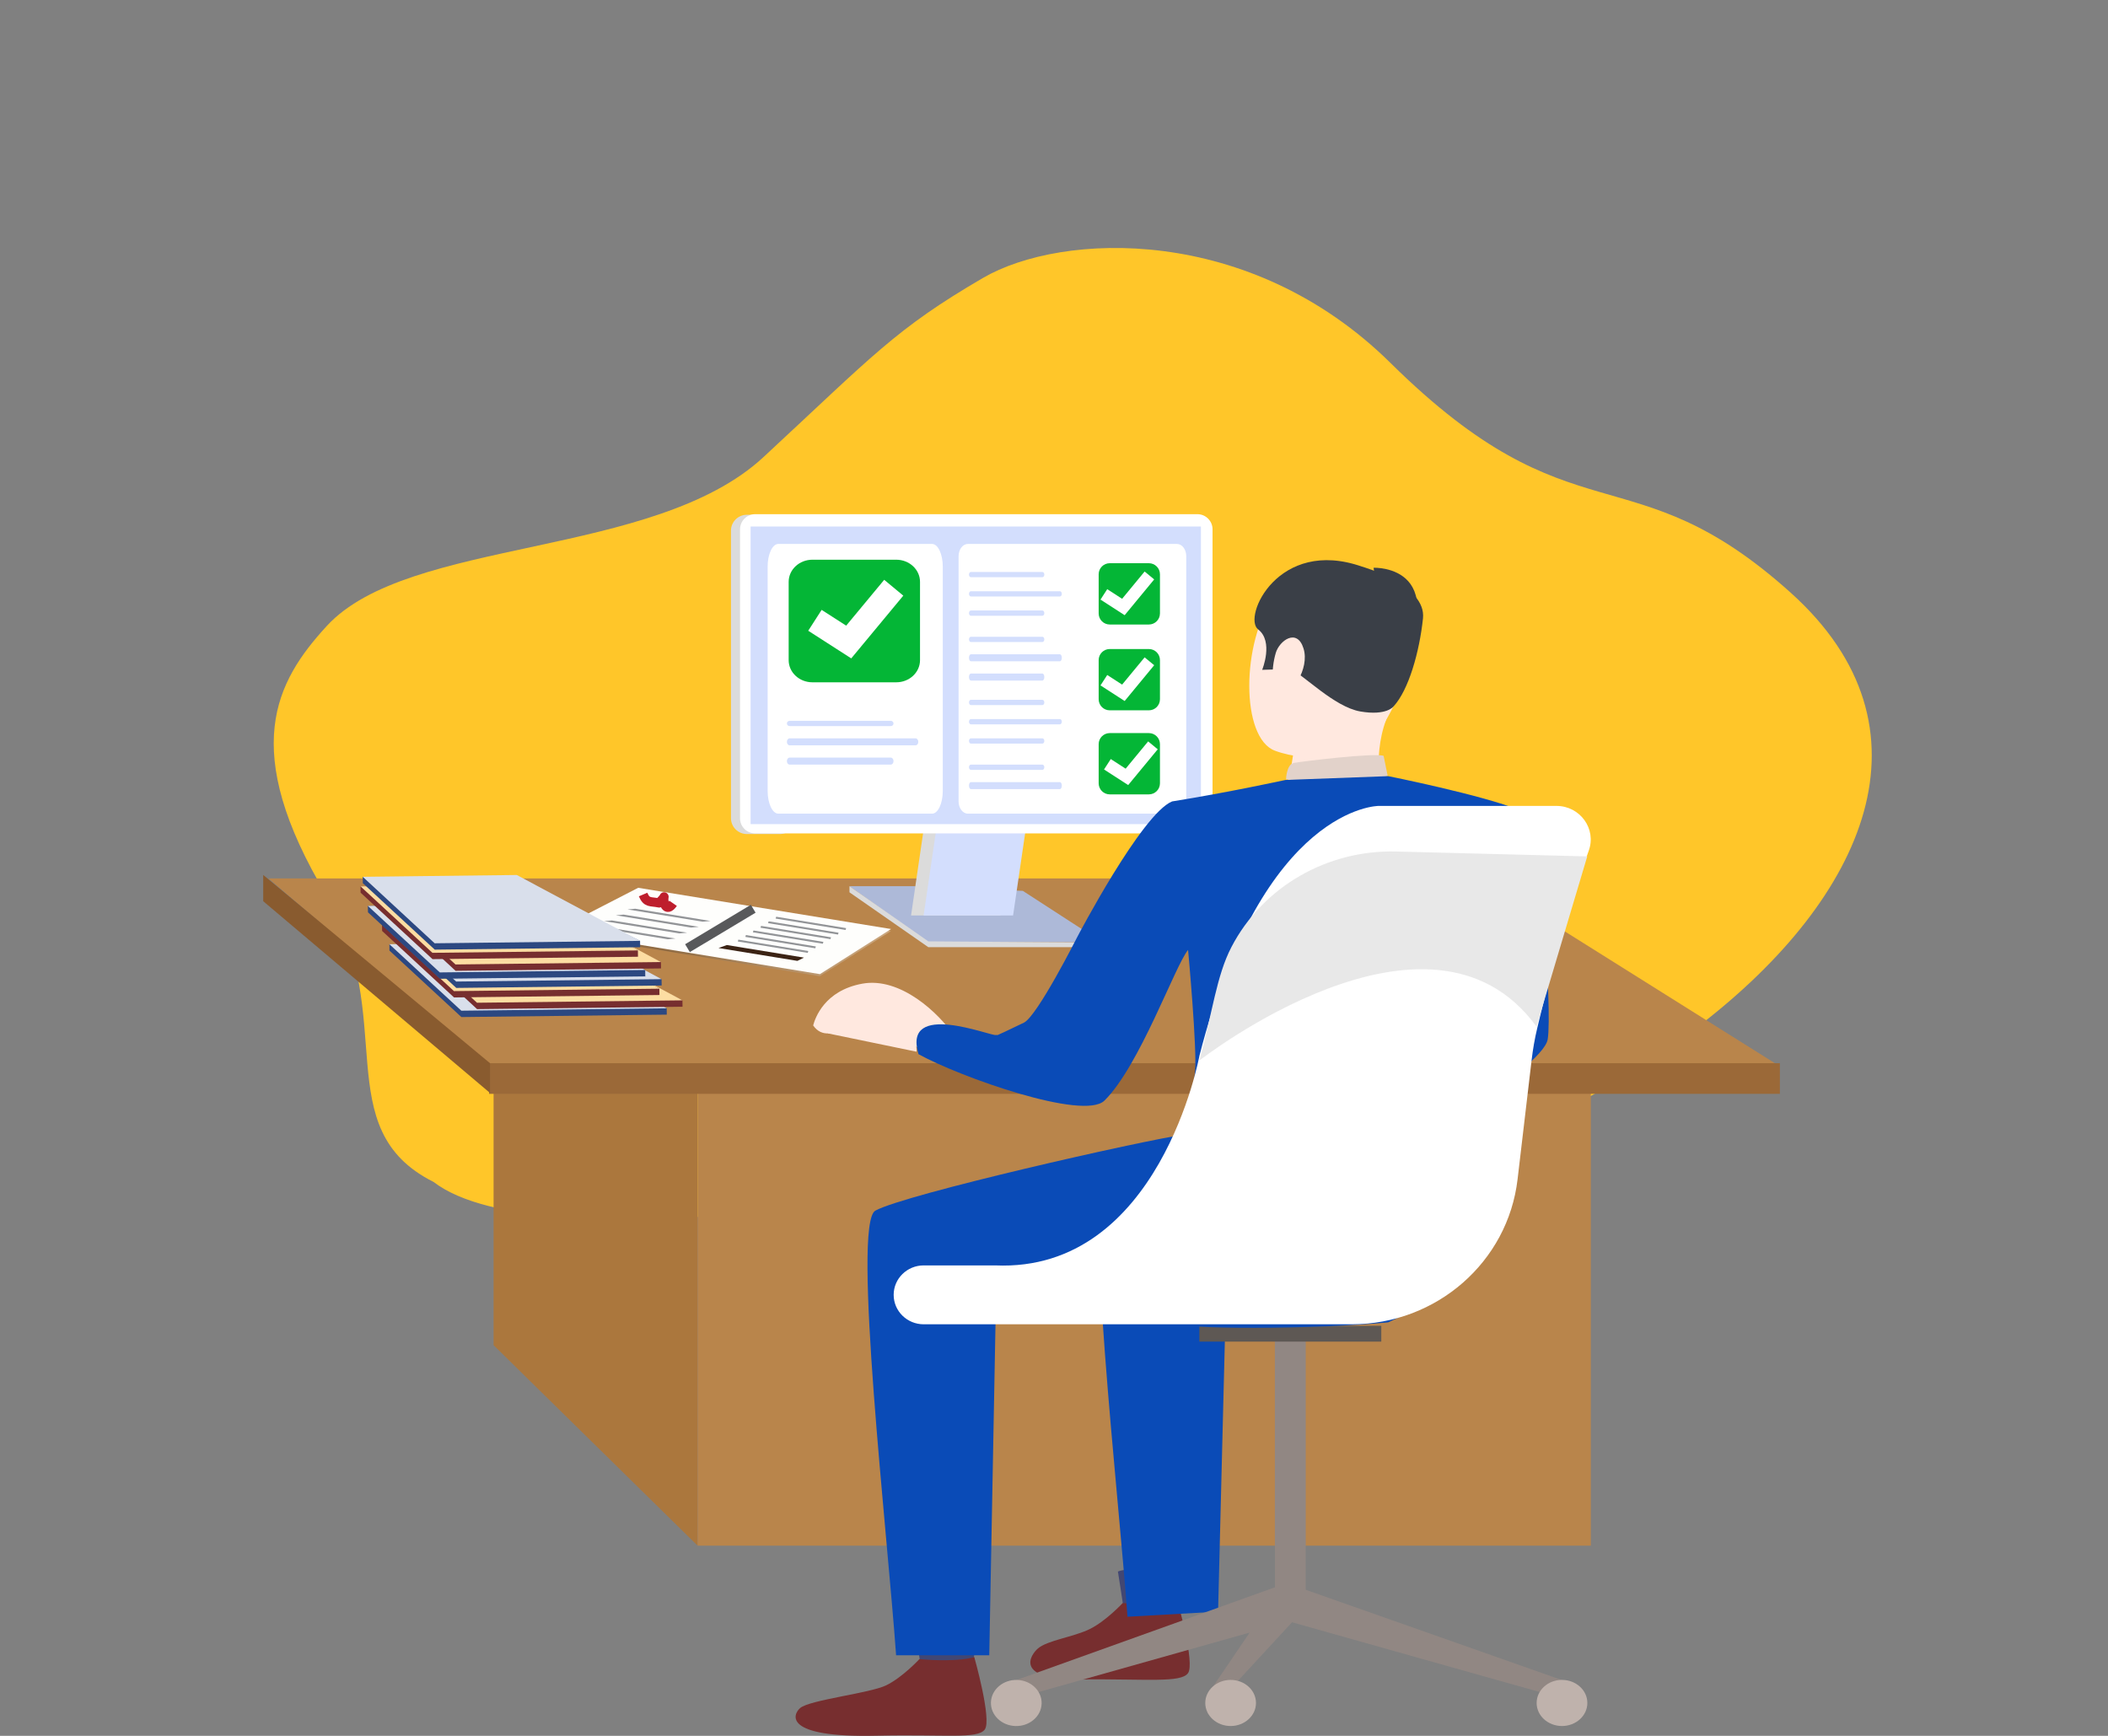<svg width="170" height="140" viewBox="0 0 170 140" fill="none" xmlns="http://www.w3.org/2000/svg">
<rect x="0" y="0" width="170" height="140" fill="#808080" stroke="none"/>
<path d="M26.352 72.256C32.165 81.941 26.399 91.031 34.96 95.323C43.804 102.104 79.27 95.281 79.27 95.281C82.107 95.918 84.847 96.457 87.49 96.91C119.73 102.431 168.729 69.665 144.405 47.797C131.477 36.175 126.983 43.94 112.137 29.273C100.79 18.065 85.628 18.713 79.27 22.418C72.213 26.532 70.415 28.666 61.566 36.87C52.716 45.073 32.946 43.309 26.352 50.487C22.24 54.963 19.25 60.424 26.352 72.256Z" fill="#FFC629"/>
<path d="M39.805 108.49V71.484L56.26 86.706V124.662L39.805 108.49Z" fill="#AB773D"/>
<path d="M119.39 70.848H21.648L39.304 85.961H143.472L119.39 70.848Z" fill="#B9854B"/>
<path d="M68.504 71.473H73.695L82.487 71.85L88.879 75.993H74.86L68.504 71.473Z" fill="#ADB9D8"/>
<path d="M56.258 86.244H128.293V124.662H56.258V86.244Z" fill="#B9854B"/>
<path d="M80.686 73.833H73.473L74.491 66.871H81.705L80.686 73.833Z" fill="#DBDBDB"/>
<path d="M81.701 73.833H74.484L75.506 66.871H82.72L81.701 73.833Z" fill="#D3DEFD"/>
<path d="M62.896 41.518H60.229C59.522 41.518 58.949 42.092 58.949 42.799V65.985C58.949 66.692 59.522 67.266 60.229 67.266H62.896C63.603 67.266 64.176 66.692 64.176 65.985V42.799C64.176 42.092 63.603 41.518 62.896 41.518Z" fill="#DBDBDB"/>
<path d="M96.563 41.469H60.903C60.227 41.469 59.68 42.017 59.68 42.693V65.993C59.68 66.669 60.227 67.216 60.903 67.216H96.563C97.238 67.216 97.786 66.669 97.786 65.993V42.693C97.786 42.017 97.238 41.469 96.563 41.469Z" fill="white"/>
<path d="M60.532 66.466H96.848V42.465H60.532V66.466Z" fill="#D3DEFD"/>
<path d="M94.916 43.87H78.056C77.641 43.87 77.305 44.313 77.305 44.859V64.633C77.305 65.179 77.641 65.622 78.056 65.622H94.916C95.33 65.622 95.666 65.179 95.666 64.633V44.859C95.666 44.313 95.33 43.87 94.916 43.87Z" fill="white"/>
<path d="M75.169 43.87H62.768C62.292 43.87 61.906 44.692 61.906 45.705V63.788C61.906 64.801 62.292 65.622 62.768 65.622H75.169C75.645 65.622 76.031 64.801 76.031 63.788V45.705C76.031 44.692 75.645 43.87 75.169 43.87Z" fill="white"/>
<path d="M92.651 59.125H89.495C89.002 59.125 88.602 59.525 88.602 60.019V63.175C88.602 63.668 89.002 64.068 89.495 64.068H92.651C93.145 64.068 93.545 63.668 93.545 63.175V60.019C93.545 59.525 93.145 59.125 92.651 59.125Z" fill="#04B636"/>
<path d="M92.651 45.424H89.495C89.002 45.424 88.602 45.824 88.602 46.318V49.474C88.602 49.968 89.002 50.368 89.495 50.368H92.651C93.145 50.368 93.545 49.968 93.545 49.474V46.318C93.545 45.824 93.145 45.424 92.651 45.424Z" fill="#04B636"/>
<path d="M72.28 45.142H65.517C64.459 45.142 63.602 45.942 63.602 46.929V53.242C63.602 54.229 64.459 55.029 65.517 55.029H72.28C73.338 55.029 74.195 54.229 74.195 53.242V46.929C74.195 45.942 73.338 45.142 72.28 45.142Z" fill="#04B636"/>
<path d="M92.651 52.345H89.495C89.002 52.345 88.602 52.745 88.602 53.239V56.395C88.602 56.889 89.002 57.289 89.495 57.289H92.651C93.145 57.289 93.545 56.889 93.545 56.395V53.239C93.545 52.745 93.145 52.345 92.651 52.345Z" fill="#04B636"/>
<path fill-rule="evenodd" clip-rule="evenodd" d="M93.079 46.731L90.698 49.617L88.75 48.358L89.293 47.518L90.493 48.294L92.308 46.094L93.079 46.731Z" fill="white"/>
<path fill-rule="evenodd" clip-rule="evenodd" d="M72.846 48.04L68.649 53.1L65.18 50.87L66.261 49.188L68.24 50.46L71.307 46.763L72.846 48.04Z" fill="white"/>
<path fill-rule="evenodd" clip-rule="evenodd" d="M93.079 53.652L90.698 56.538L88.75 55.279L89.293 54.439L90.493 55.215L92.308 53.016L93.079 53.652Z" fill="white"/>
<path fill-rule="evenodd" clip-rule="evenodd" d="M93.365 60.432L90.983 63.317L89.035 62.059L89.578 61.219L90.778 61.995L92.593 59.795L93.365 60.432Z" fill="white"/>
<path d="M84.061 46.13H78.301C78.215 46.13 78.144 46.221 78.144 46.333V46.351C78.144 46.463 78.215 46.554 78.301 46.554H84.061C84.148 46.554 84.218 46.463 84.218 46.351V46.333C84.218 46.221 84.148 46.13 84.061 46.13Z" fill="#D3DEFD"/>
<path d="M84.061 56.441H78.301C78.215 56.441 78.144 56.532 78.144 56.644V56.662C78.144 56.774 78.215 56.865 78.301 56.865H84.061C84.148 56.865 84.218 56.774 84.218 56.662V56.644C84.218 56.532 84.148 56.441 84.061 56.441Z" fill="#D3DEFD"/>
<path d="M84.061 49.238H78.301C78.215 49.238 78.144 49.329 78.144 49.441V49.458C78.144 49.571 78.215 49.661 78.301 49.661H84.061C84.148 49.661 84.218 49.571 84.218 49.458V49.441C84.218 49.329 84.148 49.238 84.061 49.238Z" fill="#D3DEFD"/>
<path d="M84.061 59.548H78.301C78.215 59.548 78.144 59.639 78.144 59.752V59.769C78.144 59.881 78.215 59.972 78.301 59.972H84.061C84.148 59.972 84.218 59.881 84.218 59.769V59.752C84.218 59.639 84.148 59.548 84.061 59.548Z" fill="#D3DEFD"/>
<path d="M85.473 47.684H78.302C78.215 47.684 78.144 47.775 78.144 47.887V47.905C78.144 48.017 78.215 48.108 78.302 48.108H85.473C85.56 48.108 85.63 48.017 85.63 47.905V47.887C85.63 47.775 85.56 47.684 85.473 47.684Z" fill="#D3DEFD"/>
<path d="M85.473 57.995H78.302C78.215 57.995 78.144 58.086 78.144 58.198V58.216C78.144 58.328 78.215 58.419 78.302 58.419H85.473C85.56 58.419 85.63 58.328 85.63 58.216V58.198C85.63 58.086 85.56 57.995 85.473 57.995Z" fill="#D3DEFD"/>
<path d="M84.061 51.356H78.301C78.215 51.356 78.144 51.447 78.144 51.559V51.577C78.144 51.689 78.215 51.78 78.301 51.78H84.061C84.148 51.78 84.218 51.689 84.218 51.577V51.559C84.218 51.447 84.148 51.356 84.061 51.356Z" fill="#D3DEFD"/>
<path d="M84.061 61.667H78.301C78.215 61.667 78.144 61.758 78.144 61.87V61.888C78.144 62 78.215 62.091 78.301 62.091H84.061C84.148 62.091 84.218 62 84.218 61.888V61.87C84.218 61.758 84.148 61.667 84.061 61.667Z" fill="#D3DEFD"/>
<path d="M84.061 54.322H78.301C78.215 54.322 78.144 54.444 78.144 54.593V54.617C78.144 54.766 78.215 54.888 78.301 54.888H84.061C84.148 54.888 84.218 54.766 84.218 54.617V54.593C84.218 54.444 84.148 54.322 84.061 54.322Z" fill="#D3DEFD"/>
<path d="M85.473 52.769H78.302C78.215 52.769 78.144 52.89 78.144 53.04V53.063C78.144 53.213 78.215 53.334 78.302 53.334H85.473C85.56 53.334 85.63 53.213 85.63 53.063V53.04C85.63 52.89 85.56 52.769 85.473 52.769Z" fill="#D3DEFD"/>
<path d="M85.473 63.08H78.302C78.215 63.08 78.144 63.201 78.144 63.35V63.374C78.144 63.523 78.215 63.645 78.302 63.645H85.473C85.56 63.645 85.63 63.523 85.63 63.374V63.35C85.63 63.201 85.56 63.08 85.473 63.08Z" fill="#D3DEFD"/>
<path d="M71.834 58.136H63.682C63.56 58.136 63.461 58.227 63.461 58.339V58.357C63.461 58.469 63.56 58.56 63.682 58.56H71.834C71.956 58.56 72.056 58.469 72.056 58.357V58.339C72.056 58.227 71.956 58.136 71.834 58.136Z" fill="#D3DEFD"/>
<path d="M71.834 61.102H63.682C63.56 61.102 63.461 61.223 63.461 61.373V61.397C63.461 61.546 63.56 61.667 63.682 61.667H71.834C71.956 61.667 72.056 61.546 72.056 61.397V61.373C72.056 61.223 71.956 61.102 71.834 61.102Z" fill="#D3DEFD"/>
<path d="M73.832 59.549H63.684C63.561 59.549 63.461 59.67 63.461 59.819V59.843C63.461 59.992 63.561 60.114 63.684 60.114H73.832C73.954 60.114 74.054 59.992 74.054 59.843V59.819C74.054 59.67 73.954 59.549 73.832 59.549Z" fill="#D3DEFD"/>
<path d="M68.506 71.473L74.862 75.922L87.72 76.012L87.72 76.39L74.862 76.39L68.506 71.967L68.506 71.473Z" fill="#DBDBDB"/>
<path d="M90.155 126.756C90.155 126.756 90.542 129.201 90.59 129.568C90.638 129.935 94.894 129.352 94.894 129.352L95.238 126.441C95.238 126.441 90.686 126.411 90.153 126.756H90.155Z" fill="#424773"/>
<path d="M73.776 131.275C73.776 131.275 74.163 133.721 74.211 134.088C74.259 134.455 78.515 133.872 78.515 133.872L78.859 130.961C78.859 130.961 74.307 130.931 73.775 131.275H73.776Z" fill="#424773"/>
<path d="M39.441 85.749L143.539 85.749V88.221H39.441L39.441 85.749Z" fill="#9B6938"/>
<path d="M117.838 70.432C117.838 70.432 118.789 82.556 116.183 84.006C114.55 84.915 108.043 87.981 108.236 88.556C108.428 89.131 111.91 93.672 111.91 93.672C111.91 93.672 124.41 86.188 124.813 83.829C125.207 81.525 124.198 66.078 122.48 65.366C121.194 64.833 120.514 65.274 118.893 66.369C116.617 67.905 117.838 70.432 117.838 70.432Z" fill="#0A4BB7"/>
<path d="M90.54 129.289C90.54 129.289 89.18 130.756 87.865 131.396C86.549 132.036 84.483 132.289 83.705 132.951C83.144 133.429 81.661 135.486 87.124 135.445C92.586 135.404 95.22 135.736 95.805 134.947C96.39 134.157 94.958 129.124 94.958 129.124C94.958 129.124 93.665 129.543 90.54 129.289Z" fill="#772E2F"/>
<path d="M74.147 133.81C74.147 133.81 72.785 135.282 71.468 135.924C70.151 136.567 65.305 137.093 64.527 137.758C63.964 138.238 63.03 140.169 70.726 139.988C76.194 139.859 78.832 140.28 79.418 139.488C80.004 138.696 78.57 133.644 78.57 133.644C78.57 133.644 77.35 134.093 74.147 133.81Z" fill="#772E2F"/>
<path d="M114.664 88.587C114.664 88.587 99.089 90.989 95.571 91.492C92.053 91.995 72.98 96.322 70.594 97.64C68.696 98.689 71.59 123.889 72.266 133.503H79.779L80.323 104.663C89.338 104.869 95.772 102.741 102.336 103.65C108.901 104.56 114.375 105.851 118.546 100.751C118.546 100.751 118.701 89.701 114.663 88.588L114.664 88.587Z" fill="#0A4BB7"/>
<path d="M90.925 130.394L98.232 129.982L98.944 101.573C102.818 101.661 104.145 101.438 107.28 101.091L113.18 88.587C108.01 89.529 91.443 93.339 89.234 94.561C87.34 95.61 90.249 120.795 90.925 130.395V130.394Z" fill="#0A4BB7"/>
<path d="M110.939 46.332C110.939 46.332 105.456 44.291 102.766 48.059C100.076 51.827 100.057 59.523 102.821 60.547C105.585 61.572 109.803 61.197 111.318 58.834C112.832 56.472 114.245 53.034 114.263 50.711C114.28 48.388 112.373 47.045 110.939 46.333L110.939 46.332Z" fill="#FFE8DF"/>
<path d="M104.409 59.908C104.409 59.908 104.071 62.959 103.616 63.568C103.162 64.178 111.449 64.913 111.449 64.913C111.449 64.913 110.627 61.116 111.776 58.081C112.913 55.078 104.409 59.908 104.409 59.908Z" fill="#FFE8DF"/>
<path d="M112.378 56.977C112.378 56.977 111.829 57.746 109.707 57.382C107.584 57.017 105.071 54.364 104.191 54.055C103.31 53.746 103.318 53.271 103.318 53.271L102.735 53.995L101.788 54.023C101.788 54.023 102.73 51.739 101.461 50.761C100.193 49.783 103.069 43.329 109.834 45.697C109.834 45.697 115.042 47.162 114.757 49.873C114.472 52.584 113.6 55.657 112.38 56.977L112.378 56.977Z" fill="#3A3F47"/>
<path d="M103.714 62.856C103.714 62.856 103.737 61.646 104.353 61.53C104.969 61.414 110.825 60.697 111.582 60.961L111.906 62.559C111.906 62.559 110.45 63.357 103.715 62.856H103.714Z" fill="#E2D2CA"/>
<path d="M102.884 52.662C103.177 51.663 104.601 50.633 105.121 52.295C105.64 53.957 104.117 56.13 103.317 55.918C102.517 55.705 102.488 54.017 102.884 52.662Z" fill="#FFE8DF"/>
<path d="M69.547 79.334C72.588 78.782 75.696 81.656 77.019 83.631V86.186C75.89 85.605 73.19 84.095 71.415 82.702C69.641 81.308 66.957 84.701 65.578 82.702C65.734 82.121 66.48 79.89 69.547 79.334Z" fill="#FFE8DF"/>
<path d="M110.774 45.791C110.774 45.791 117.821 45.492 112.004 55.394L110.774 45.791Z" fill="#3A3F47"/>
<path d="M125.973 135.504L125.454 136.829L103.566 130.662L104.616 127.979L125.973 135.504Z" fill="#918783"/>
<path d="M102.813 108.079H105.301V129.718H102.813V108.079Z" fill="#918783"/>
<path d="M96.721 106.93H111.395V108.205H96.721V106.93Z" fill="#5E5854"/>
<path d="M81.953 135.504L82.472 136.829L104.359 130.662L103.398 127.811L81.953 135.504Z" fill="#918783"/>
<path d="M97.374 136.688V138.228L104.359 130.662L103.398 127.811L97.374 136.688Z" fill="#918783"/>
<path d="M81.898 139.208C80.77 139.178 79.881 138.321 79.914 137.295C79.948 136.268 80.889 135.461 82.018 135.491C83.147 135.521 84.036 136.377 84.002 137.404C83.969 138.43 83.027 139.238 81.898 139.208Z" fill="#BFB2AC"/>
<path d="M97.199 137.347C97.199 138.375 98.115 139.207 99.244 139.207C100.373 139.207 101.289 138.374 101.289 137.347C101.289 136.32 100.373 135.488 99.244 135.488C98.115 135.488 97.199 136.32 97.199 137.347Z" fill="#BFB2AC"/>
<path d="M123.922 137.347C123.922 138.375 124.838 139.207 125.967 139.207C127.096 139.207 128.012 138.374 128.012 137.347C128.012 136.32 127.096 135.488 125.967 135.488C124.838 135.488 123.922 136.32 123.922 137.347Z" fill="#BFB2AC"/>
<path d="M94.527 64.636C98.979 63.926 103.665 62.905 103.665 62.905L111.956 62.598C111.956 62.598 119.566 64.119 122.563 65.348C122.847 65.465 122.848 71.513 123.629 73.099L121.144 77.859C121.144 77.859 119.709 87.287 119.411 91.482C119.275 93.407 119.411 101.837 119.411 101.837C119.411 101.837 118.225 103.739 111.956 106.65C106.298 107.216 94.614 107.257 94.525 106.65C94.436 106.042 96.244 87.577 96.369 86.437C96.561 84.689 95.812 76.612 95.812 76.612C94.747 77.913 91.903 85.971 89.069 88.765C87.401 90.409 77.406 86.864 74.074 85.022C72.748 80.647 79.935 83.594 80.322 83.477C80.661 83.375 79.634 83.895 82.572 82.48C83.647 81.962 86.862 75.598 86.862 75.598C86.862 75.598 92.068 65.637 94.525 64.636H94.527Z" fill="#0A4BB7"/>
<path d="M128.124 68.612C128.763 66.85 127.427 64.999 125.521 64.999H111.171C111.171 64.999 101.881 64.999 96.729 85.144C96.729 85.144 93.529 102.643 80.251 102.057H74.492C73.157 102.057 72.07 103.118 72.07 104.432C72.07 105.742 73.152 106.807 74.492 106.807H109.011C115.847 106.807 121.601 101.782 122.384 95.119L123.52 85.477C123.62 84.62 123.769 83.772 123.969 82.929C124.593 80.283 126.128 74.144 128.124 68.612Z" fill="white"/>
<path d="M128.004 69.07L112.599 68.676C107.048 68.534 101.852 71.498 99.31 76.379C98.093 78.717 97.788 81.65 96.719 85.538C96.719 85.538 115.306 70.978 123.91 82.794L128.004 69.07Z" fill="#E8E8E8"/>
<path d="M66.778 83.348L66.805 82.895C66.805 82.895 67.485 81.3 69.903 81.3C74.187 81.548 73.912 84.822 73.912 84.822L66.778 83.348Z" fill="#FFE8DF"/>
<path style="mix-blend-mode:multiply" opacity="0.3" d="M51.46 71.772L44.712 75.244L66.114 78.733L71.85 75.096L51.46 71.772Z" fill="url(#paint0_linear_2369_42267)"/>
<path d="M66.123 78.566L44.719 75.076L51.467 71.603L71.859 74.928L66.123 78.566Z" fill="#FEFEFC"/>
<path d="M60.744 73.292L55.442 76.472" stroke="#58595B" stroke-width="0.74" stroke-miterlimit="10"/>
<path d="M64.306 77.497L57.943 76.46L58.616 76.219L64.835 77.233L64.306 77.497Z" fill="#3B2314"/>
<path d="M53.854 75.754L47.78 74.764L48.401 74.705L54.477 75.695L53.854 75.754Z" fill="#929497"/>
<path d="M54.791 75.283L48.718 74.293L49.34 74.234L55.414 75.224L54.791 75.283Z" fill="#929497"/>
<path d="M55.736 74.811L49.663 73.821L50.286 73.762L56.359 74.752L55.736 74.811Z" fill="#929497"/>
<path d="M56.678 74.338L50.604 73.348L51.227 73.289L57.301 74.279L56.678 74.338Z" fill="#929497"/>
<path d="M51.862 72.146C52.163 72.856 52.436 72.675 53.158 72.826C53.253 72.662 53.489 72.499 53.553 72.333C53.452 72.751 53.715 73.675 54.282 72.854" stroke="#BE1E2D" stroke-width="0.74" stroke-linejoin="round"/>
<path d="M65.183 76.703L59.543 75.784L59.5 75.932L65.141 76.852L65.183 76.703Z" fill="#929497"/>
<path d="M65.793 76.333L60.152 75.414L60.11 75.563L65.75 76.482L65.793 76.333Z" fill="#929497"/>
<path d="M66.402 75.965L60.762 75.045L60.719 75.194L66.359 76.114L66.402 75.965Z" fill="#929497"/>
<path d="M67.015 75.595L61.375 74.675L61.332 74.824L66.973 75.744L67.015 75.595Z" fill="#929497"/>
<path d="M67.625 75.225L61.984 74.305L61.942 74.454L67.582 75.374L67.625 75.225Z" fill="#929497"/>
<path d="M68.234 74.855L62.594 73.936L62.551 74.085L68.191 75.004L68.234 74.855Z" fill="#929497"/>
<path d="M21.227 72.684V70.566L39.518 85.749V88.151L21.227 72.684Z" fill="#895B2F"/>
<path d="M31.408 76.666L37.209 82.028L53.773 81.833L53.767 81.32L43.832 76.521L31.402 76.153L31.408 76.666Z" fill="#2C4881"/>
<path d="M31.402 76.153L37.203 81.514L53.767 81.32L43.826 76.007L31.402 76.153Z" fill="#D9DFEB"/>
<path d="M32.674 76.025L38.474 81.387L55.042 81.192L55.036 80.679L45.097 75.88L32.668 75.512L32.674 76.025Z" fill="#772E2F"/>
<path d="M32.668 75.512L38.468 80.873L55.036 80.679L45.091 75.366L32.668 75.512Z" fill="#FCDDA2"/>
<path d="M30.815 75.083L36.615 80.445L53.183 80.25L53.177 79.74L43.238 74.938L30.809 74.573L30.815 75.083Z" fill="#772E2F"/>
<path d="M30.809 74.573L36.609 79.935L53.177 79.74L43.232 74.428L30.809 74.573Z" fill="#FCDDA2"/>
<path d="M30.994 74.316L36.795 79.678L53.359 79.483L53.353 78.97L43.418 74.171L30.988 73.803L30.994 74.316Z" fill="#2C4881"/>
<path d="M30.988 73.803L36.788 79.164L53.353 78.97L43.412 73.657L30.988 73.803Z" fill="#D9DFEB"/>
<path d="M29.674 73.579L35.474 78.94L52.039 78.746L52.033 78.232L42.097 73.433L29.668 73.065L29.674 73.579Z" fill="#2C4881"/>
<path d="M29.668 73.065L35.468 78.427L52.033 78.232L42.091 72.92L29.668 73.065Z" fill="#D9DFEB"/>
<path d="M30.94 72.938L36.74 78.299L53.308 78.105L53.302 77.591L43.363 72.792L30.934 72.424L30.94 72.938Z" fill="#772E2F"/>
<path d="M30.934 72.424L36.734 77.786L53.302 77.591L43.357 72.279L30.934 72.424Z" fill="#FCDDA2"/>
<path d="M29.08 71.996L34.88 77.357L51.449 77.163L51.443 76.653L41.504 71.85L29.074 71.486L29.08 71.996Z" fill="#772E2F"/>
<path d="M29.074 71.486L34.874 76.847L51.443 76.653L41.498 71.34L29.074 71.486Z" fill="#FCDDA2"/>
<path d="M29.26 71.229L35.06 76.59L51.625 76.396L51.619 75.882L41.683 71.083L29.254 70.716L29.26 71.229Z" fill="#2C4881"/>
<path d="M29.254 70.716L35.054 76.077L51.619 75.882L41.677 70.57L29.254 70.716Z" fill="#D9DFEB"/>
<defs>
<linearGradient id="paint0_linear_2369_42267" x1="46.071" y1="71.599" x2="68.699" y2="82.964" gradientUnits="userSpaceOnUse">
<stop offset="0.37" stop-color="#343334"/>
<stop offset="1" stop-color="white"/>
</linearGradient>
</defs>
</svg>
